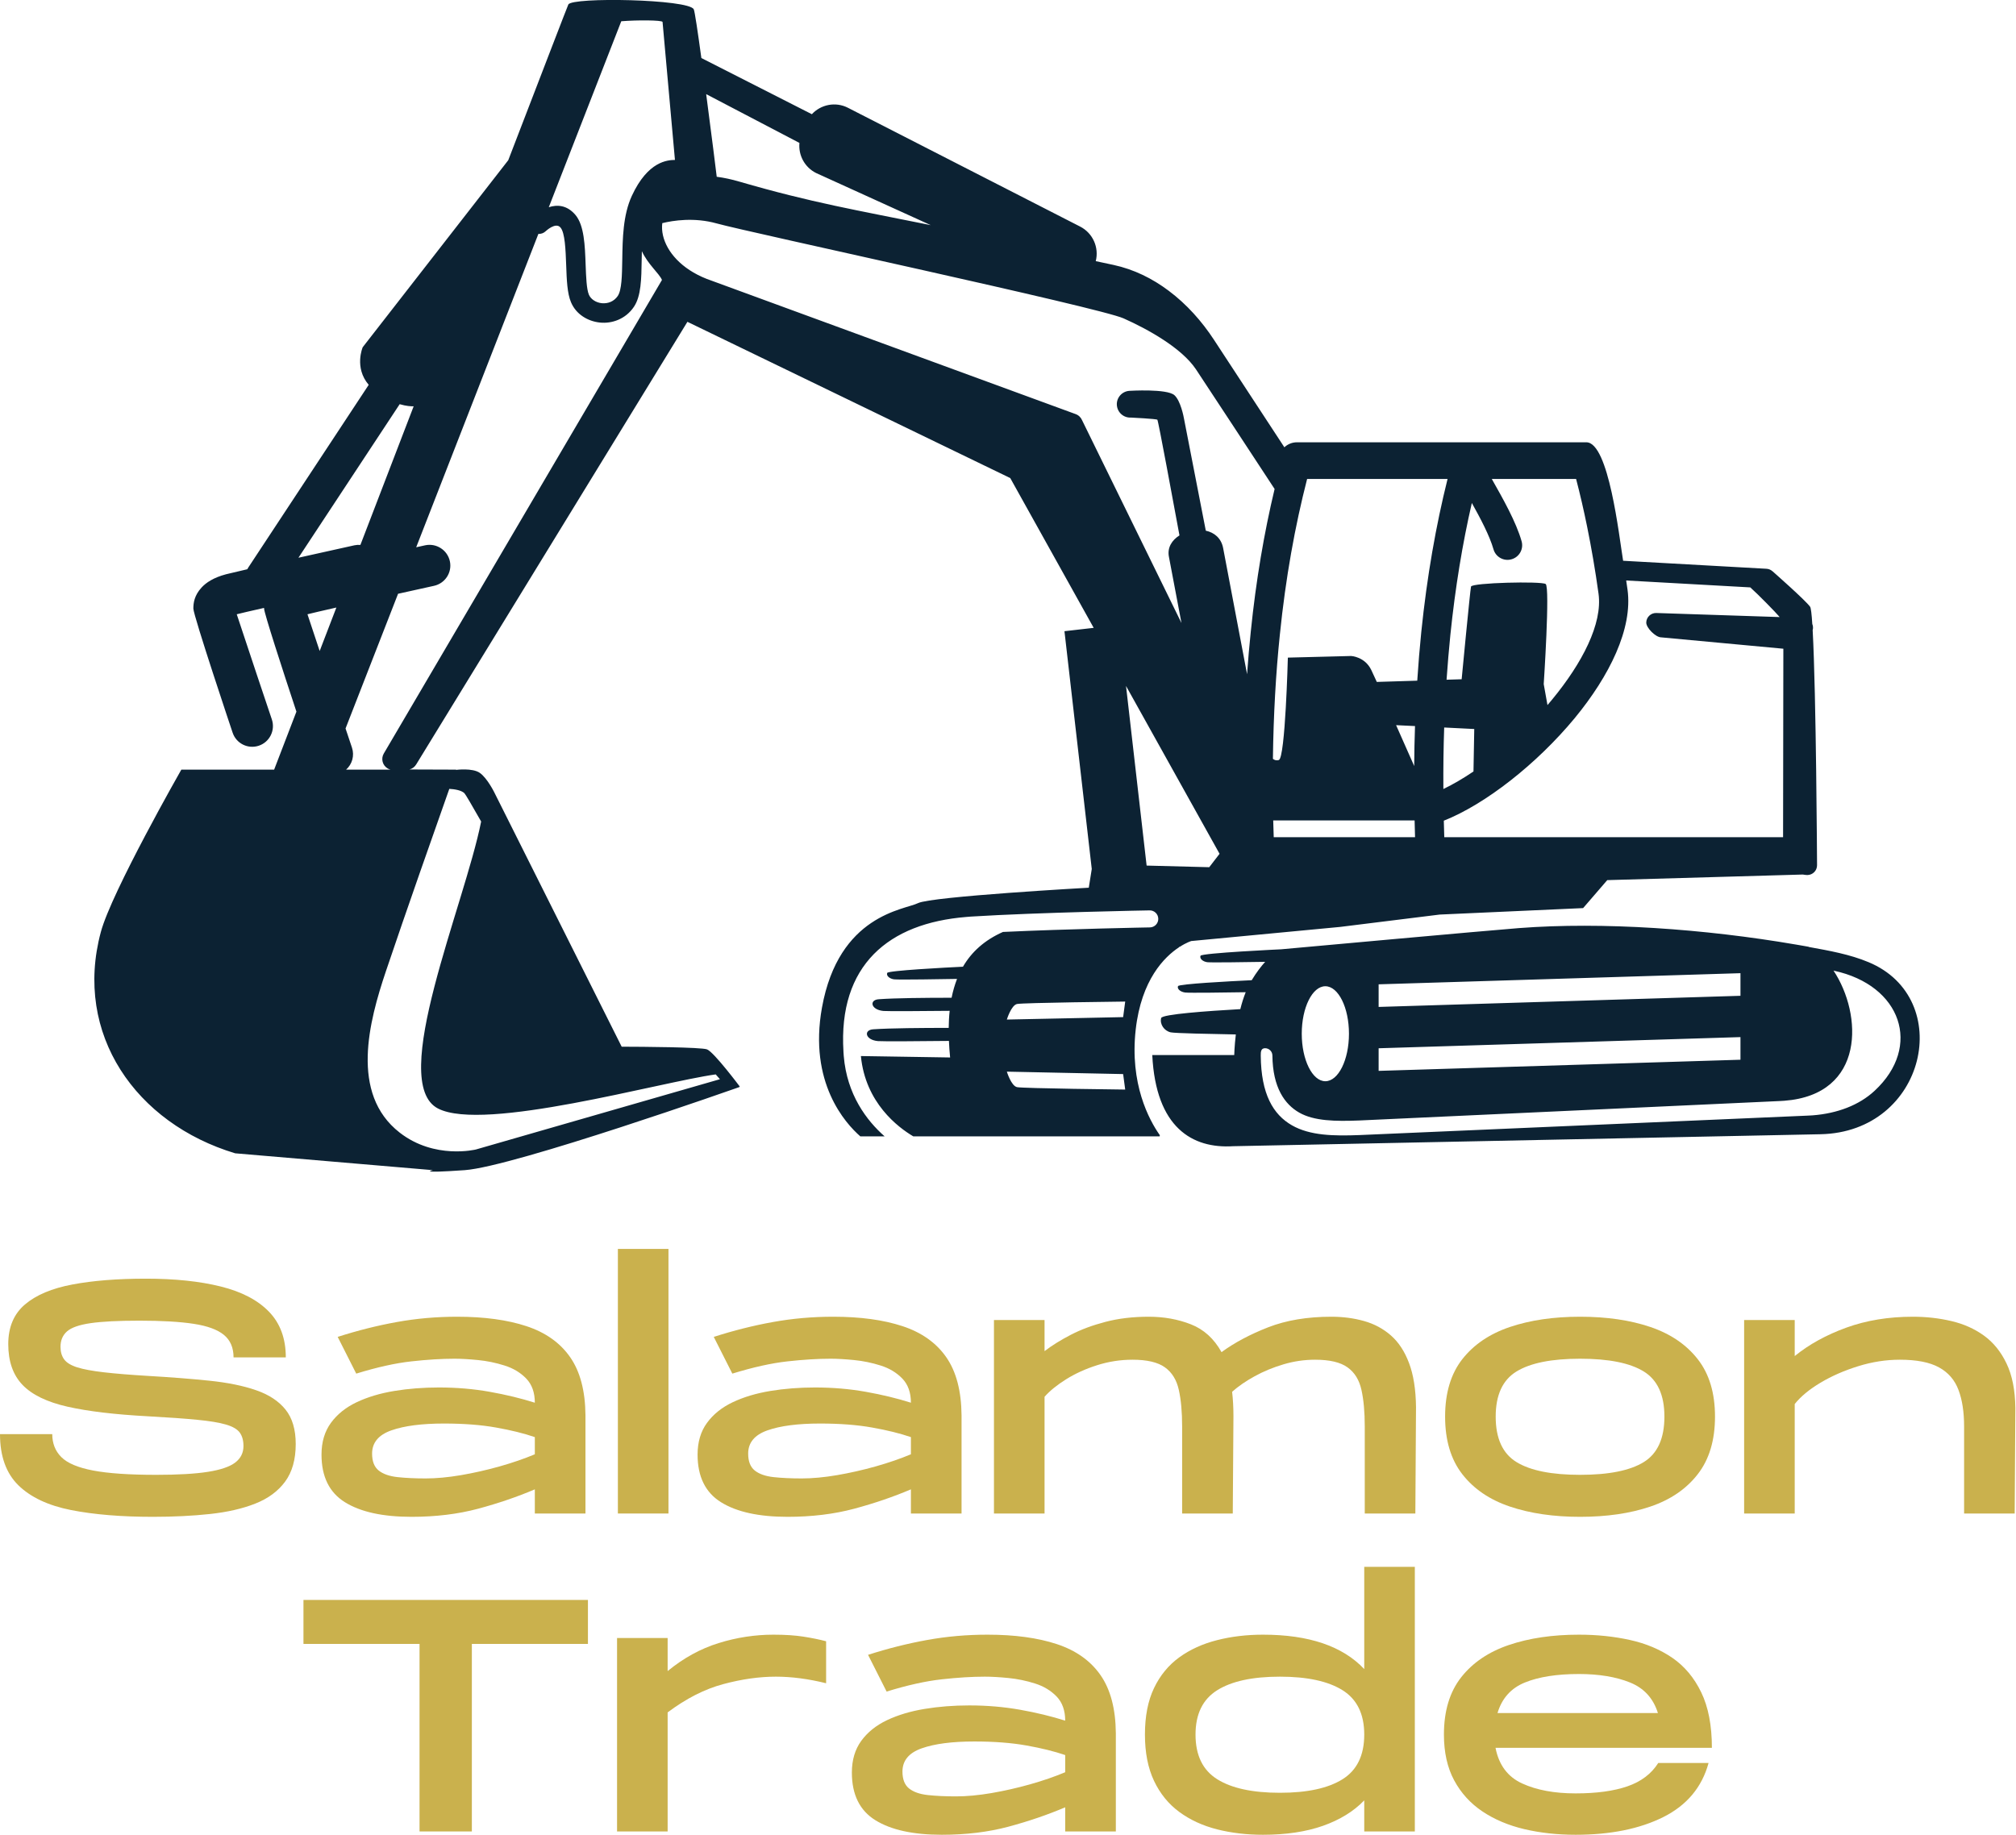 <svg xmlns="http://www.w3.org/2000/svg" xmlns:xlink="http://www.w3.org/1999/xlink" xmlns:serif="http://www.serif.com/" width="100%" height="100%" viewBox="0 0 758 690" xml:space="preserve" style="fill-rule:evenodd;clip-rule:evenodd;stroke-linejoin:round;stroke-miterlimit:2;">    <g transform="matrix(1,0,0,1,-430.302,-125.003)">        <g transform="matrix(0.79,0,0,0.79,160.388,90.79)">            <path d="M952.948,256.234C954.516,254.75 956.615,253.854 958.927,253.854L1096.68,253.854C1107.35,253.854 1112.23,298.479 1114.17,310.25L1182.41,314.062C1183.51,314.13 1184.46,314.547 1185.21,315.219L1185.23,315.203C1185.27,315.25 1200.99,329.062 1203.18,332.167C1203.55,332.714 1203.92,335.677 1204.2,340.328C1204.44,340.896 1204.57,341.526 1204.55,342.208C1204.53,342.578 1204.48,342.927 1204.38,343.276C1206.06,373.562 1206.47,454.922 1206.47,455.203C1206.47,457.76 1204.42,459.833 1201.84,459.854C1201.34,459.854 1200.57,459.766 1199.68,459.615L1106.62,462.276L1095.13,475.594L1026.87,478.672L979.495,484.552L908.646,491.271C908.646,491.271 906.38,491.948 903.167,494.026L902.844,494.047L902.818,494.24C895.88,498.802 884.875,509.651 882.193,533.406C879.286,559.208 888.5,576.349 893.672,583.703L893.604,584.25L776.328,584.25C769.083,579.969 753.536,568.292 751.396,546.026L793.859,546.698C793.599,544.021 793.401,541.396 793.297,538.818C779.938,538.974 761.661,539.099 759.521,538.906C753.427,538.359 752.573,533.641 757.224,533.292C765.375,532.729 780.589,532.62 793.188,532.62C793.229,529.828 793.354,527.115 793.646,524.495C780.563,524.63 764.188,524.74 762.161,524.562C756.094,524.021 755.219,519.302 759.891,518.979C767.75,518.406 782.224,518.271 794.563,518.271C795.193,515.109 796.068,512.12 797.156,509.302C791.807,509.391 769.13,509.786 767.156,509.505C764.938,509.193 763.38,507.734 763.927,506.443C764.391,505.333 791.635,503.891 799.979,503.495C804.057,496.469 810.214,490.854 819.01,486.948C850.333,485.484 888.828,484.786 888.937,484.786C891.182,484.745 892.974,482.911 892.932,480.682C892.911,478.432 891.052,476.646 888.828,476.682C888.672,476.682 835.953,477.625 803.792,479.63C802.828,479.698 802.073,479.745 801.547,479.812C783.052,481.312 767.885,486.995 757.552,497.49C747.167,508.083 741.833,523.339 743.099,543.906L743.099,544.021C743.146,544.797 743.193,545.453 743.234,545.958C744.74,564.432 754.188,576.766 762.682,584.25L751.115,584.25C744.021,578.047 726.443,558.682 732.865,522.99C740.859,478.63 772.156,476.427 778.557,473.24C784.932,470.047 859.859,465.885 859.859,465.885L861.276,456.974L848.281,343.781L862.193,342.187L822.479,270.88L668.833,196.505L539.766,407.172C539.026,408.417 537.849,409.255 536.557,409.604L558.755,409.682L558.677,409.927L558.755,409.797C558.755,409.797 566.557,408.771 570.047,411.24C573.516,413.703 576.792,420.255 576.792,420.255L637.547,541.573C647.313,541.589 675.516,541.792 678.177,542.854C681.557,544.214 693.766,560.578 693.813,560.609L693.349,560.609L693.656,560.76C693.656,560.76 586.219,598.682 562.859,600.339C539.505,601.974 547.693,600.339 547.693,600.339L453.599,592.323C406.38,578.109 376.573,535.615 389.656,486.974C394.766,467.891 427.969,409.682 427.969,409.682L472.135,409.682L482.74,382.073C475.995,361.682 467.349,335.047 467.349,332.995L467.349,332.693C461.13,334.104 456.219,335.224 454.339,335.719C457.88,346.547 470.995,385.693 471.063,385.828C472.766,390.974 469.995,396.568 464.839,398.292C459.672,400.016 454.099,397.25 452.375,392.073C452.307,391.917 433.688,336.312 433.688,332.995C433.688,330.286 434.167,326.771 437.531,323.062C439.755,320.62 443.318,318.255 449.214,316.687C450.917,316.25 454.604,315.375 459.359,314.286C459.495,314.005 459.672,313.74 459.839,313.458L517.146,226.5C510.115,218.297 514.286,208.599 514.286,208.599L583.563,119.573C600.083,76.625 611.786,46.193 612.156,45.453C613.839,41.833 669.422,42.875 671.844,47.729C672.323,48.667 673.766,58.49 675.469,70.932L728.057,97.677C732.339,93.047 739.323,91.604 745.198,94.594L855.646,151.115C861.844,154.24 864.818,161.182 863.177,167.62C865.995,168.234 868.854,168.849 871.667,169.432C881.365,171.531 890.161,175.901 897.906,181.729C906.448,188.12 913.693,196.266 919.453,205.083L952.948,256.234ZM570.661,434.38C562.667,474.396 526.125,558.646 550.135,571C572.031,582.286 655.563,558.469 682.302,554.76C683.005,555.542 683.677,556.328 684.307,557.047L568.193,590.495C568.193,590.495 548.521,595.406 531.906,582.479C508.042,563.927 517.37,529.344 525.292,505.766C534.573,478.172 549.089,437 555.505,418.839C557.88,418.964 561.099,419.422 562.667,420.87C563.172,421.349 566.177,426.474 570.661,434.38ZM890.073,545.547L929.083,545.547C929.083,545.547 929.172,541.417 929.844,535.74C917.625,535.521 900.854,535.177 898.87,534.74C895.724,534.062 893.547,530.828 894.307,527.922C894.792,526.115 916.224,524.583 931.984,523.687C932.661,520.937 933.51,518.193 934.542,515.635C926.224,515.771 907.557,516.031 905.745,515.786C903.391,515.479 901.776,514.021 902.339,512.734C902.776,511.703 926.526,510.437 937.401,509.917C939.651,506.187 941.854,503.344 943.802,501.177C935.979,501.312 917.995,501.573 916.25,501.354C914.016,501.031 912.495,499.562 913.042,498.281C913.557,496.974 951.437,495.203 951.458,495.203C960.125,494.417 1049.33,486.297 1064.54,485.115C1104.37,482.052 1152.96,485.484 1196.32,492.932L1196.34,492.932C1197.9,493.187 1199.44,493.474 1200.97,493.734C1201.45,493.823 1201.95,493.911 1202.43,494C1202.52,494.047 1202.59,494.089 1202.65,494.115C1212.28,495.875 1222.02,497.578 1230.98,501.333C1272.41,518.552 1258.47,582.266 1208.04,583.245L928.536,588.943C909.26,590.141 891.776,580.25 890.073,545.547ZM1214.31,505.349C1228.15,526.203 1229.57,564.38 1190.88,567.307C1190.06,567.37 1189.35,567.417 1188.77,567.437L988.505,576.698C977.286,577.135 967.073,577 959.974,572.922C953.182,569.031 947.401,561.115 947.245,545.74C947.224,543.818 945.651,542.292 943.755,542.292C941.839,542.318 941.682,543.885 941.703,545.802C941.854,564.12 947.599,573.859 956.526,578.984C965.146,583.927 976.458,584.12 988.786,583.635L1201.95,574.385C1202.9,574.344 1203.68,574.297 1204.33,574.255C1216.1,573.354 1226.52,569.406 1233.87,562.552C1256.62,541.443 1246.56,512.297 1214.51,505.401L1214.31,505.349ZM820.865,553.448C820.865,553.448 822.917,560.219 825.693,560.823C828.464,561.437 877.193,561.979 877.193,561.979L876.208,554.604L820.865,553.448ZM972.443,558.01C978.641,558.01 983.687,547.833 983.687,535.391C983.687,522.948 978.641,512.792 972.443,512.792C966.266,512.792 961.219,522.948 961.219,535.391C961.219,547.833 966.266,558.01 972.443,558.01ZM997.807,542.318L1170.02,537.005L1170.02,547.776L997.807,553.078L997.807,542.318ZM820.865,528.651C820.865,528.651 822.917,521.875 825.693,521.245C828.464,520.635 877.193,520.089 877.193,520.089L876.208,527.49L820.865,528.651ZM997.807,511.88L1170.02,506.578L1170.02,517.339L997.807,522.641L997.807,511.88ZM887.385,455.354L917.187,456.125L922.099,449.745L877.583,369.844L887.385,455.354ZM1190.3,441.844L1190.43,352.12L1132.18,346.703C1129.6,346.615 1125.11,342.167 1125.18,339.609C1125.26,337.052 1127.4,335.047 1129.95,335.115L1188.68,337.052C1186.84,334.823 1178.16,325.99 1174.69,322.927L1115.63,319.635C1115.83,321.078 1116.05,322.557 1116.27,324.042C1118.82,342.578 1107.65,365.109 1091.12,385.177C1073.17,406.891 1048.63,426.151 1028.83,433.984C1028.88,436.583 1028.96,439.208 1029.05,441.844L1190.3,441.844ZM1015.14,441.844C1015.05,439.161 1015,436.495 1014.93,433.854L947.635,433.854C947.703,436.495 947.792,439.161 947.88,441.844L1015.14,441.844ZM1028.62,418.906C1033.22,416.698 1038.04,413.875 1042.95,410.557L1043.32,390.344L1029.01,389.625C1028.68,399.099 1028.55,408.833 1028.62,418.906ZM506.385,409.682L527.521,409.682C527.063,409.578 526.625,409.38 526.188,409.12C523.703,407.677 522.87,404.49 524.328,402.005L656.719,176.573C655.427,173.49 650.016,169.151 647.156,162.885C647.135,164.266 647.089,165.609 647.068,166.969C646.932,176.115 646.807,184.24 643.38,189.344C641.391,192.312 638.75,194.344 635.87,195.562C633.073,196.74 630.063,197.156 627.177,196.854C624.255,196.547 621.464,195.562 619.078,193.974C616.609,192.333 614.625,190.047 613.427,187.187C611.609,182.948 611.375,176.427 611.135,169.609C610.849,162.078 610.568,154.151 608.427,151.62C606.094,148.849 601.375,153.391 601.354,153.391C600.391,154.307 599.125,154.719 597.901,154.656L539.745,303.828C542.411,303.255 544,302.911 544.026,302.885C549.349,301.755 554.609,305.141 555.771,310.464C556.927,315.792 553.521,321.031 548.193,322.187C548.151,322.208 540.75,323.823 531.12,325.964L506.125,390.083C507.964,395.557 509.161,399.167 509.177,399.208C510.464,403.047 509.245,407.135 506.385,409.682ZM1015.12,388.943L1006.12,388.51C1010.54,398.427 1014.42,407.24 1014.42,407.24L1014.73,407.99C1014.77,401.5 1014.91,395.167 1015.12,388.943ZM996.937,367.927L1016.19,367.333C1016.7,359.385 1017.35,351.661 1018.11,344.125C1020.84,317.583 1025.09,293.458 1030.62,271.297L963.776,271.297C958.016,293.693 953.557,318.255 950.786,345.526C948.88,363.932 947.771,383.552 947.49,404.536C948.161,405.099 949.083,405.453 950.302,405.099C953.385,404.187 954.604,356.354 954.604,356.354L984.75,355.583C984.75,355.583 991.219,355.896 994.292,362.208C994.818,363.276 995.734,365.302 996.937,367.927ZM1078.17,378.948C1078.91,378.094 1079.66,377.219 1080.37,376.333C1094.67,358.995 1104.44,340.24 1102.47,325.943C1100.92,314.724 1099.08,304.052 1097.01,293.875C1095.42,286.083 1093.69,278.573 1091.79,271.297L1051.66,271.297L1051.73,271.432C1056.97,280.687 1063.26,291.797 1065.85,300.948C1066.91,304.656 1064.77,308.5 1061.06,309.547C1057.37,310.62 1053.5,308.458 1052.47,304.766C1050.62,298.323 1046.32,290.182 1042.17,282.74C1037.74,301.99 1034.29,322.818 1031.95,345.526C1031.25,352.469 1030.65,359.609 1030.14,366.875L1037.32,366.656C1037.32,366.656 1041.34,324.396 1041.78,322.536C1042.26,320.687 1075.16,319.917 1077.3,321.312C1079.46,322.693 1076.38,368.969 1076.38,368.969L1078.17,378.948ZM935.193,364.26C935.677,357.401 936.266,350.677 936.943,344.125C939.453,319.453 943.318,296.911 948.297,276.083C937.38,259.422 915.854,226.635 910.88,219.141C904.109,208.995 888.109,200.083 876.427,194.87C864.75,189.63 698.083,153.953 682.714,149.656C672.089,146.687 662.063,148.255 656.875,149.526C656.63,151.385 656.74,153.344 657.198,155.375C658.99,163.146 665.911,171.292 677.958,176.047L853.641,240.448C855.078,240.974 856.151,242.083 856.693,243.396L903.974,339.891L897.995,308.344C897.146,303.958 899.458,300.396 903.021,298.177C900.219,283.089 892.932,243.484 892.495,243.115C892.01,242.677 879.984,242.083 879.917,242.083C876.427,242.286 873.417,239.599 873.214,236.062C873.021,232.568 875.724,229.562 879.224,229.359C879.286,229.359 897.057,228.25 900.62,231.432C903.568,234.099 905.026,241.677 905.219,242.833L915.552,295.927C919.542,296.797 922.885,299.422 923.802,304.198L935.193,364.26ZM501.755,332.516L493.807,353.208C491.297,345.682 489.141,339.219 488,335.719C489.969,335.224 495.188,333.995 501.755,332.516ZM483.703,308.807C497.583,305.708 510.297,302.911 510.359,302.885C511.318,302.693 512.281,302.625 513.198,302.693C521.214,281.844 529.833,259.38 538.542,236.714C537.432,236.76 535.068,236.656 531.885,235.714L483.703,308.807ZM602.854,141.948L637.354,53.422C645.016,52.807 656.563,52.875 657,53.734L662.896,119.437C659.464,119.505 650.057,119.922 642.37,136.557C638.161,145.724 637.984,156.88 637.828,166.818C637.703,174.521 637.594,181.359 635.667,184.219C634.755,185.542 633.557,186.484 632.266,187.031C630.958,187.594 629.51,187.771 628.099,187.646C626.677,187.49 625.344,187.031 624.229,186.26C623.224,185.589 622.417,184.693 621.943,183.604C620.823,180.922 620.609,175.219 620.385,169.276C620.063,160.198 619.714,150.635 615.568,145.656C611.484,140.812 606.766,140.682 602.854,141.948ZM682.781,127.453C682.365,124.156 680.427,108.172 677.76,88.115L722.146,111.344C721.599,117.104 724.547,122.891 730.052,125.661L784.646,150.484C749.219,143.302 727.99,139.786 693.63,129.786C689.766,128.651 686.167,127.891 682.781,127.453Z" style="fill:rgb(12,34,51);"></path>        </g>        <g transform="matrix(1,0,0,1,-432.655,36.716)">            <g transform="matrix(1,0,0,1,972.204,777.034)">                <g>                    <path d="M48.5,0L48.5,-70.521L4.854,-70.521L4.854,-87.062L111.813,-87.062L111.813,-70.521L68.167,-70.521L68.167,0L48.5,0Z" style="fill:rgb(202,177,77);fill-rule:nonzero;"></path>                </g>            </g>            <g transform="matrix(1,0,0,1,1088.86,777.034)">                <g>                    <path d="M6.104,0L6.104,-72.75L25.125,-72.75L25.125,-60.312C31.094,-65.214 37.479,-68.719 44.271,-70.833C51.073,-72.943 57.958,-74 64.917,-74C69.318,-74 73.089,-73.75 76.229,-73.25C79.38,-72.76 82.208,-72.187 84.708,-71.521L84.708,-55.729C78.068,-57.38 71.76,-58.208 65.792,-58.208C59.568,-58.208 52.969,-57.271 46,-55.396C39.042,-53.531 32.083,-49.99 25.125,-44.771L25.125,0L6.104,0Z" style="fill:rgb(202,177,77);fill-rule:nonzero;"></path>                </g>            </g>            <g transform="matrix(1,0,0,1,1178.4,777.034)">                <g>                    <path d="M38.688,1.25C27.906,1.25 19.573,-0.573 13.688,-4.229C7.797,-7.88 4.854,-13.854 4.854,-22.146C4.854,-26.865 6.031,-30.844 8.396,-34.083C10.755,-37.318 13.984,-39.906 18.083,-41.854C22.193,-43.797 26.901,-45.208 32.208,-46.083C37.51,-46.958 43.109,-47.396 49,-47.396C55.635,-47.396 62,-46.854 68.083,-45.771C74.177,-44.687 79.839,-43.318 85.063,-41.667C85.063,-45.484 83.984,-48.51 81.833,-50.75C79.677,-52.984 76.964,-54.615 73.688,-55.646C70.406,-56.687 67.068,-57.375 63.667,-57.708C60.276,-58.042 57.339,-58.208 54.854,-58.208C50.047,-58.208 44.635,-57.875 38.625,-57.208C32.609,-56.542 25.708,-55.005 17.917,-52.604L10.938,-66.417C18.406,-68.818 25.813,-70.677 33.146,-72C40.479,-73.333 48.047,-74 55.854,-74C66.047,-74 74.729,-72.818 81.896,-70.458C89.073,-68.094 94.547,-64.219 98.313,-58.833C102.089,-53.443 104.021,-46.146 104.104,-36.937L104.104,0L85.063,0L85.063,-9.083C78.438,-6.26 71.323,-3.833 63.729,-1.792C56.146,0.234 47.797,1.25 38.688,1.25ZM44.021,-13.187C48.005,-13.187 52.422,-13.594 57.271,-14.417C62.115,-15.25 66.964,-16.344 71.813,-17.708C76.672,-19.083 81.089,-20.604 85.063,-22.271L85.063,-28.729C80.922,-30.146 76.052,-31.344 70.458,-32.333C64.859,-33.333 58.333,-33.833 50.875,-33.833C42.583,-33.833 36.005,-32.979 31.146,-31.271C26.297,-29.573 23.875,-26.656 23.875,-22.521C23.875,-19.615 24.698,-17.5 26.354,-16.167C28.021,-14.844 30.365,-14.021 33.396,-13.687C36.422,-13.354 39.964,-13.187 44.021,-13.187Z" style="fill:rgb(202,177,77);fill-rule:nonzero;"></path>                </g>            </g>            <g transform="matrix(1,0,0,1,1288.59,777.034)">                <g>                    <path d="M49.25,1.25C43.109,1.25 37.344,0.568 31.958,-0.792C26.568,-2.167 21.839,-4.344 17.771,-7.333C13.714,-10.318 10.547,-14.214 8.271,-19.021C5.99,-23.839 4.854,-29.646 4.854,-36.437C4.854,-43.323 5.99,-49.151 8.271,-53.917C10.547,-58.677 13.714,-62.531 17.771,-65.479C21.839,-68.422 26.568,-70.573 31.958,-71.937C37.344,-73.312 43.109,-74 49.25,-74C66.5,-74 79.188,-69.687 87.313,-61.062L87.313,-99.5L106.333,-99.5L106.333,0L87.313,0L87.313,-11.687C83.323,-7.547 78.135,-4.354 71.75,-2.104C65.375,0.13 57.875,1.25 49.25,1.25ZM55.604,-14.542C65.88,-14.542 73.734,-16.24 79.167,-19.646C84.594,-23.047 87.313,-28.646 87.313,-36.437C87.313,-44.146 84.594,-49.698 79.167,-53.104C73.734,-56.505 65.88,-58.208 55.604,-58.208C45.313,-58.208 37.448,-56.505 32.021,-53.104C26.589,-49.698 23.875,-44.146 23.875,-36.437C23.875,-28.646 26.589,-23.047 32.021,-19.646C37.448,-16.24 45.313,-14.542 55.604,-14.542Z" style="fill:rgb(202,177,77);fill-rule:nonzero;"></path>                </g>            </g>            <g transform="matrix(1,0,0,1,1401.01,777.034)">                <g>                    <path d="M54.354,1.25C47.547,1.25 41.135,0.547 35.125,-0.854C29.125,-2.271 23.859,-4.49 19.333,-7.521C14.818,-10.547 11.276,-14.443 8.708,-19.208C6.135,-23.984 4.854,-29.729 4.854,-36.437C4.854,-45.312 7.026,-52.505 11.375,-58.021C15.734,-63.531 21.729,-67.573 29.354,-70.146C36.979,-72.714 45.729,-74 55.604,-74C62.396,-74 68.797,-73.333 74.813,-72C80.823,-70.677 86.13,-68.443 90.729,-65.292C95.323,-62.135 98.948,-57.802 101.604,-52.292C104.271,-46.776 105.604,-39.833 105.604,-31.458L24.25,-31.458C25.5,-25 28.839,-20.526 34.271,-18.042C39.698,-15.552 46.396,-14.312 54.354,-14.312C62.229,-14.312 68.734,-15.198 73.875,-16.979C79.01,-18.755 82.865,-21.677 85.438,-25.75L104.354,-25.75C101.865,-16.625 96.188,-9.839 87.313,-5.396C78.438,-0.964 67.448,1.25 54.354,1.25ZM25,-44.521L85.313,-44.521C83.573,-50.073 80.073,-53.906 74.813,-56.021C69.547,-58.146 63.146,-59.208 55.604,-59.208C47.313,-59.208 40.547,-58.146 35.313,-56.021C30.089,-53.906 26.651,-50.073 25,-44.521Z" style="fill:rgb(202,177,77);fill-rule:nonzero;"></path>                </g>            </g>        </g>        <g transform="matrix(1,0,0,1,280.765,-82.853)">            <g transform="matrix(1,0,0,1,144.684,777.034)">                <g>                    <path d="M62.313,1.25C50.448,1.25 40.208,0.401 31.583,-1.292C22.969,-3 16.359,-6.109 11.75,-10.625C7.151,-15.151 4.854,-21.562 4.854,-29.854L24.5,-29.854C24.5,-26.365 25.635,-23.484 27.917,-21.208C30.193,-18.927 34.172,-17.25 39.854,-16.167C45.531,-15.083 53.438,-14.542 63.563,-14.542C71.771,-14.542 78.255,-14.917 83.021,-15.667C87.781,-16.417 91.198,-17.573 93.271,-19.146C95.354,-20.729 96.396,-22.802 96.396,-25.375C96.396,-27.443 95.938,-29.115 95.021,-30.396C94.104,-31.687 92.359,-32.708 89.792,-33.458C87.219,-34.208 83.594,-34.802 78.917,-35.25C74.234,-35.708 68.073,-36.146 60.438,-36.562C48.005,-37.229 37.938,-38.427 30.229,-40.167C22.521,-41.917 16.88,-44.651 13.313,-48.375C9.74,-52.109 7.958,-57.214 7.958,-63.687C7.958,-70.062 10.047,-75.031 14.229,-78.604C18.422,-82.172 24.375,-84.677 32.083,-86.125C39.792,-87.583 49,-88.312 59.708,-88.312C70.568,-88.312 79.938,-87.333 87.813,-85.375C95.688,-83.427 101.734,-80.276 105.958,-75.917C110.193,-71.568 112.313,-65.833 112.313,-58.708L92.667,-58.708C92.667,-62.359 91.458,-65.177 89.042,-67.167C86.635,-69.151 82.844,-70.542 77.667,-71.333C72.484,-72.125 65.667,-72.521 57.208,-72.521C49.333,-72.521 43.234,-72.208 38.917,-71.583C34.609,-70.958 31.646,-69.917 30.021,-68.458C28.406,-67.01 27.604,-65.089 27.604,-62.687C27.604,-60.781 28.063,-59.208 28.979,-57.958C29.896,-56.708 31.531,-55.708 33.896,-54.958C36.255,-54.219 39.589,-53.604 43.896,-53.104C48.214,-52.604 53.729,-52.151 60.438,-51.75C69.063,-51.25 76.792,-50.646 83.625,-49.937C90.469,-49.229 96.297,-48.042 101.104,-46.375C105.922,-44.719 109.615,-42.297 112.188,-39.104C114.755,-35.922 116.042,-31.594 116.042,-26.125C116.042,-20.318 114.714,-15.609 112.063,-12C109.406,-8.385 105.672,-5.63 100.854,-3.729C96.047,-1.823 90.365,-0.521 83.813,0.187C77.271,0.896 70.104,1.25 62.313,1.25Z" style="fill:rgb(202,177,77);fill-rule:nonzero;"></path>                </g>            </g>            <g transform="matrix(1,0,0,1,265.566,777.034)">                <g>                    <path d="M38.688,1.25C27.906,1.25 19.573,-0.573 13.688,-4.229C7.797,-7.88 4.854,-13.854 4.854,-22.146C4.854,-26.865 6.031,-30.844 8.396,-34.083C10.755,-37.318 13.984,-39.906 18.083,-41.854C22.193,-43.797 26.901,-45.208 32.208,-46.083C37.51,-46.958 43.109,-47.396 49,-47.396C55.635,-47.396 62,-46.854 68.083,-45.771C74.177,-44.687 79.839,-43.318 85.063,-41.667C85.063,-45.484 83.984,-48.51 81.833,-50.75C79.677,-52.984 76.964,-54.615 73.688,-55.646C70.406,-56.687 67.068,-57.375 63.667,-57.708C60.276,-58.042 57.339,-58.208 54.854,-58.208C50.047,-58.208 44.635,-57.875 38.625,-57.208C32.609,-56.542 25.708,-55.005 17.917,-52.604L10.938,-66.417C18.406,-68.818 25.813,-70.677 33.146,-72C40.479,-73.333 48.047,-74 55.854,-74C66.047,-74 74.729,-72.818 81.896,-70.458C89.073,-68.094 94.547,-64.219 98.313,-58.833C102.089,-53.443 104.021,-46.146 104.104,-36.937L104.104,0L85.063,0L85.063,-9.083C78.438,-6.26 71.323,-3.833 63.729,-1.792C56.146,0.234 47.797,1.25 38.688,1.25ZM44.021,-13.187C48.005,-13.187 52.422,-13.594 57.271,-14.417C62.115,-15.25 66.964,-16.344 71.813,-17.708C76.672,-19.083 81.089,-20.604 85.063,-22.271L85.063,-28.729C80.922,-30.146 76.052,-31.344 70.458,-32.333C64.859,-33.333 58.333,-33.833 50.875,-33.833C42.583,-33.833 36.005,-32.979 31.146,-31.271C26.297,-29.573 23.875,-26.656 23.875,-22.521C23.875,-19.615 24.698,-17.5 26.354,-16.167C28.021,-14.844 30.365,-14.021 33.396,-13.687C36.422,-13.354 39.964,-13.187 44.021,-13.187Z" style="fill:rgb(202,177,77);fill-rule:nonzero;"></path>                </g>            </g>            <g transform="matrix(1,0,0,1,375.752,777.034)">                <g>                    <rect x="6.104" y="-99.5" width="19.021" height="99.5" style="fill:rgb(202,177,77);fill-rule:nonzero;"></rect>                </g>            </g>            <g transform="matrix(1,0,0,1,406.968,777.034)">                <g>                    <path d="M38.688,1.25C27.906,1.25 19.573,-0.573 13.688,-4.229C7.797,-7.88 4.854,-13.854 4.854,-22.146C4.854,-26.865 6.031,-30.844 8.396,-34.083C10.755,-37.318 13.984,-39.906 18.083,-41.854C22.193,-43.797 26.901,-45.208 32.208,-46.083C37.51,-46.958 43.109,-47.396 49,-47.396C55.635,-47.396 62,-46.854 68.083,-45.771C74.177,-44.687 79.839,-43.318 85.063,-41.667C85.063,-45.484 83.984,-48.51 81.833,-50.75C79.677,-52.984 76.964,-54.615 73.688,-55.646C70.406,-56.687 67.068,-57.375 63.667,-57.708C60.276,-58.042 57.339,-58.208 54.854,-58.208C50.047,-58.208 44.635,-57.875 38.625,-57.208C32.609,-56.542 25.708,-55.005 17.917,-52.604L10.938,-66.417C18.406,-68.818 25.813,-70.677 33.146,-72C40.479,-73.333 48.047,-74 55.854,-74C66.047,-74 74.729,-72.818 81.896,-70.458C89.073,-68.094 94.547,-64.219 98.313,-58.833C102.089,-53.443 104.021,-46.146 104.104,-36.937L104.104,0L85.063,0L85.063,-9.083C78.438,-6.26 71.323,-3.833 63.729,-1.792C56.146,0.234 47.797,1.25 38.688,1.25ZM44.021,-13.187C48.005,-13.187 52.422,-13.594 57.271,-14.417C62.115,-15.25 66.964,-16.344 71.813,-17.708C76.672,-19.083 81.089,-20.604 85.063,-22.271L85.063,-28.729C80.922,-30.146 76.052,-31.344 70.458,-32.333C64.859,-33.333 58.333,-33.833 50.875,-33.833C42.583,-33.833 36.005,-32.979 31.146,-31.271C26.297,-29.573 23.875,-26.656 23.875,-22.521C23.875,-19.615 24.698,-17.5 26.354,-16.167C28.021,-14.844 30.365,-14.021 33.396,-13.687C36.422,-13.354 39.964,-13.187 44.021,-13.187Z" style="fill:rgb(202,177,77);fill-rule:nonzero;"></path>                </g>            </g>            <g transform="matrix(1,0,0,1,517.155,777.034)">                <g>                    <path d="M6.104,0L6.104,-72.75L25.125,-72.75L25.125,-61.062C27.943,-63.214 31.234,-65.26 35,-67.208C38.776,-69.167 43.109,-70.781 48,-72.062C52.901,-73.354 58.333,-74 64.292,-74C70.01,-74 75.297,-73.047 80.146,-71.146C85.005,-69.24 88.844,-65.755 91.667,-60.687C96.552,-64.255 102.396,-67.365 109.188,-70.021C115.99,-72.672 123.917,-74 132.958,-74C137.344,-74 141.448,-73.458 145.271,-72.375C149.089,-71.302 152.443,-69.505 155.333,-66.979C158.234,-64.448 160.51,-60.984 162.167,-56.583C163.833,-52.193 164.708,-46.677 164.792,-40.042L164.542,0L145.521,0L145.521,-32.708C145.521,-38.177 145.104,-42.776 144.271,-46.5C143.448,-50.234 141.708,-53.052 139.042,-54.958C136.385,-56.875 132.323,-57.833 126.854,-57.833C122.797,-57.833 118.818,-57.25 114.917,-56.083C111.026,-54.927 107.422,-53.437 104.104,-51.604C100.781,-49.781 97.964,-47.839 95.646,-45.771C95.813,-44.354 95.938,-42.88 96.021,-41.354C96.104,-39.823 96.146,-38.229 96.146,-36.562L95.896,0L76.854,0L76.854,-32.708C76.854,-38.177 76.438,-42.776 75.604,-46.5C74.781,-50.234 73.047,-53.052 70.396,-54.958C67.74,-56.875 63.677,-57.833 58.208,-57.833C53.651,-57.833 49.214,-57.146 44.896,-55.771C40.589,-54.406 36.714,-52.651 33.271,-50.5C29.823,-48.344 27.109,-46.146 25.125,-43.896L25.125,0L6.104,0Z" style="fill:rgb(202,177,77);fill-rule:nonzero;"></path>                </g>            </g>            <g transform="matrix(1,0,0,1,688.031,777.034)">                <g>                    <path d="M55.604,1.25C45.646,1.25 36.854,-0.031 29.229,-2.604C21.604,-5.172 15.63,-9.234 11.313,-14.792C7.005,-20.344 4.854,-27.562 4.854,-36.437C4.854,-45.312 7.005,-52.505 11.313,-58.021C15.63,-63.531 21.604,-67.573 29.229,-70.146C36.854,-72.714 45.646,-74 55.604,-74C65.63,-74 74.438,-72.714 82.021,-70.146C89.604,-67.573 95.547,-63.531 99.854,-58.021C104.172,-52.505 106.333,-45.312 106.333,-36.437C106.333,-27.562 104.172,-20.344 99.854,-14.792C95.547,-9.234 89.604,-5.172 82.021,-2.604C74.438,-0.031 65.63,1.25 55.604,1.25ZM55.604,-14.542C66.38,-14.542 74.359,-16.135 79.542,-19.333C84.719,-22.526 87.313,-28.229 87.313,-36.437C87.313,-44.562 84.719,-50.219 79.542,-53.417C74.359,-56.609 66.38,-58.208 55.604,-58.208C44.896,-58.208 36.927,-56.609 31.708,-53.417C26.484,-50.219 23.875,-44.562 23.875,-36.437C23.875,-28.229 26.484,-22.526 31.708,-19.333C36.927,-16.135 44.896,-14.542 55.604,-14.542Z" style="fill:rgb(202,177,77);fill-rule:nonzero;"></path>                </g>            </g>            <g transform="matrix(1,0,0,1,799.213,777.034)">                <g>                    <path d="M6.104,0L6.104,-72.75L25.125,-72.75L25.125,-59.208C30.51,-63.594 36.979,-67.156 44.521,-69.896C52.073,-72.63 60.406,-74 69.521,-74C74.573,-74 79.401,-73.458 84,-72.375C88.609,-71.302 92.693,-69.484 96.25,-66.917C99.818,-64.344 102.656,-60.839 104.771,-56.396C106.896,-51.964 108,-46.385 108.083,-39.667L107.833,0L88.813,0L88.813,-32.708C88.813,-38.177 88.104,-42.776 86.688,-46.5C85.281,-50.234 82.839,-53.052 79.354,-54.958C75.865,-56.875 70.969,-57.833 64.667,-57.833C59.443,-57.833 54.219,-57.021 49,-55.396C43.776,-53.781 39.047,-51.714 34.813,-49.187C30.589,-46.656 27.359,-43.984 25.125,-41.167L25.125,0L6.104,0Z" style="fill:rgb(202,177,77);fill-rule:nonzero;"></path>                </g>            </g>        </g>    </g></svg>